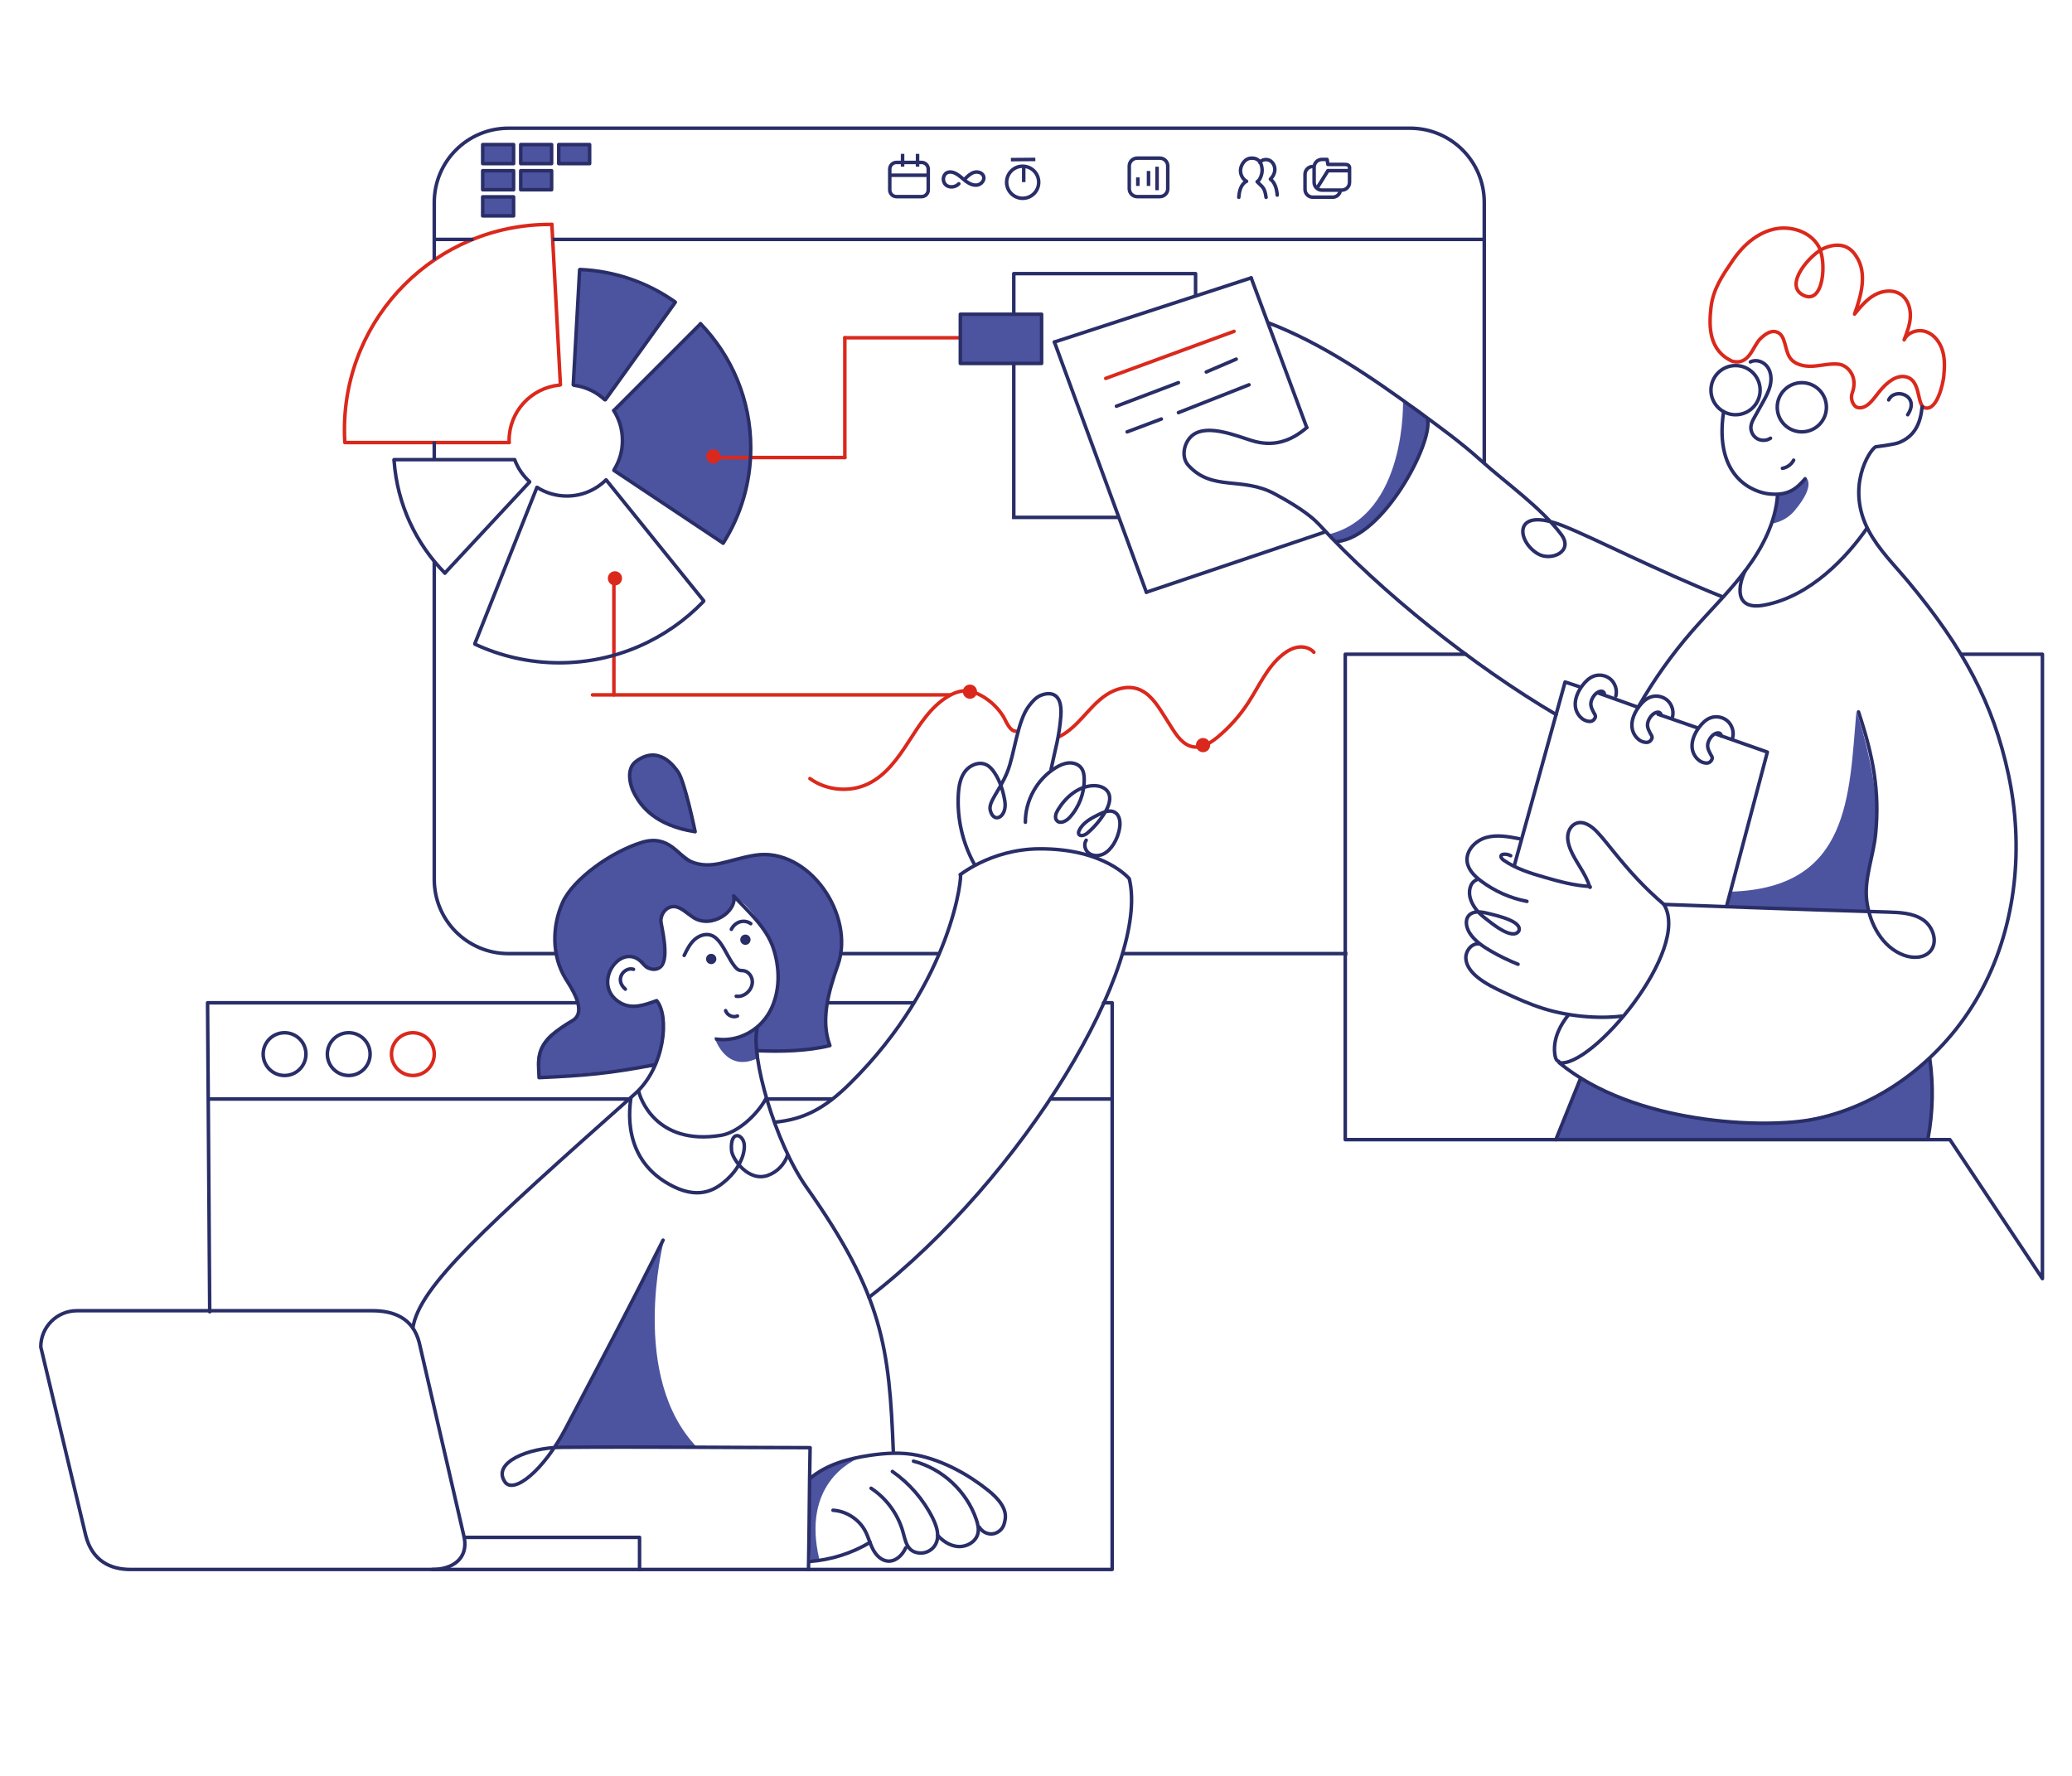 <svg xmlns="http://www.w3.org/2000/svg" width="1178" height="1010" viewBox="0 0 1178 1010" fill="none"><path d="M746.98 370.859C744.81 368.399 741.24 367.479 738 367.959C734.76 368.439 731.8 370.139 729.24 372.179C720.37 379.269 715.761 390.249 709.531 399.759C704.791 406.989 698.971 413.509 692.331 419.039C688.311 422.379 683.37 425.519 678.22 424.609C672.74 423.639 669.15 418.489 666.17 413.789C664.53 411.189 662.88 408.589 661.24 405.989C657.54 400.129 653.34 393.869 646.76 391.679C640.81 389.709 634.15 391.629 628.93 395.099C623.71 398.569 619.61 403.439 615.36 408.039C611.56 412.149 607.45 416.189 602.48 418.709" stroke="#DA291C" stroke-width="2" stroke-linecap="round" stroke-linejoin="round"></path><path d="M460.469 442.669C469.869 449.509 483.069 450.699 493.549 445.659C503.769 440.739 510.619 430.939 516.769 421.409C522.919 411.879 529.199 401.849 538.909 395.999C541.879 394.209 545.219 392.829 548.699 392.809C552.009 392.789 555.229 393.999 558.119 395.619C563.219 398.479 567.569 402.679 570.609 407.679C571.879 409.769 573.949 415.759 577.599 415.759" stroke="#DA291C" stroke-width="2" stroke-linecap="round" stroke-linejoin="round"></path><path d="M592.18 178.672H545.98V206.632H592.18V178.672Z" fill="#4C54A0"></path><path d="M291.872 82.621H274.852V93.561H291.872V82.621Z" fill="#4C54A0"></path><path d="M335.642 82.621H317.402V92.351H335.642V82.621Z" fill="#4C54A0"></path><path d="M313.763 97.211H295.523V108.151H313.763V97.211Z" fill="#4C54A0"></path><path d="M313.763 82.621H295.523V92.351H313.763V82.621Z" fill="#4C54A0"></path><path d="M291.872 97.211H274.852V108.151H291.872V97.211Z" fill="#4C54A0"></path><path d="M291.872 111.801H274.852V122.741H291.872V111.801Z" fill="#4C54A0"></path><path d="M326.44 219.06C326.44 219.06 328.71 153.32 329.74 153.23C330.77 153.14 357.86 154.8 384.27 172.59C384.73 172.9 344.27 227.68 343.69 227.16C335.63 220 326.43 219.06 326.43 219.06H326.44Z" fill="#4C54A0"></path><path d="M348.941 233.381C348.891 233.321 398.861 183.531 398.861 183.531C448.711 238.241 419.531 300.251 411.021 308.761C410.731 309.051 349.621 267.831 349.621 267.831C349.011 267.421 359.951 246.761 348.941 233.381Z" fill="#4C54A0"></path><path d="M395.22 472.899C378.2 475.329 342.94 443.719 363.61 431.559C388.61 416.859 395.22 470.469 395.22 472.899Z" fill="#4C54A0"></path><path d="M406.161 589.613C406.161 589.613 412.241 610.283 430.481 601.773C432.741 600.723 430.511 596.613 430.481 596.913C430.481 596.913 459.661 598.133 471.821 594.483C471.821 594.483 465.131 581.213 472.731 559.883C480.331 538.553 483.981 517.883 457.231 494.783C437.601 477.833 425.621 487.493 405.691 491.543C386.671 495.413 384.281 465.603 352.671 483.843C326.771 498.783 310.301 516.353 316.201 545.853C318.631 558.013 341.731 575.033 319.851 583.543C318.251 584.163 300.401 592.053 306.481 612.723L372.131 606.643C372.131 606.643 378.211 593.273 376.991 578.683C376.721 575.433 373.341 568.953 373.341 568.953C352.671 577.463 347.961 566.793 346.591 561.663C341.731 543.423 360.881 539.193 366.041 549.503C368.471 554.363 379.841 549.933 378.201 537.343C377.141 529.183 372.841 519.143 379.421 516.673C388.241 513.353 391.541 525.653 402.521 523.963C418.331 521.533 415.891 509.373 418.331 510.593C429.821 516.343 449.891 548.873 440.211 570.163C428.051 596.913 406.171 589.613 406.171 589.613H406.161Z" fill="#4C54A0"></path><path d="M396.433 823.052C396.433 823.052 317.133 821.502 316.053 822.882C314.973 824.262 377.193 706.332 377.193 706.332C377.193 706.332 357.523 782.932 396.423 823.052H396.433Z" fill="#4C54A0"></path><path d="M491.273 827.91C482.763 830.34 456.013 844.93 465.743 886.27L460.883 887.49C460.883 887.49 459.143 841.69 459.663 841.29C475.473 829.13 491.273 827.92 491.273 827.92V827.91Z" fill="#4C54A0"></path><path d="M797.652 227.301C797.652 227.301 800.082 292.951 755.102 303.901L759.962 308.761C775.772 303.901 783.412 294.321 790.792 285.911C799.422 276.061 814.672 247.971 811.842 237.941C810.932 234.731 797.652 227.301 797.652 227.301Z" fill="#4C54A0"></path><path d="M1026.22 271.073C1026.22 271.073 1033.51 274.722 1020.14 290.522C1014.59 297.082 1006.77 297.812 1006.77 297.812C1006.77 297.812 1010.42 291.733 1010.42 280.793C1010.42 280.793 1018.93 282.012 1026.23 271.062L1026.22 271.073Z" fill="#4C54A0"></path><path d="M1055.4 404.81C1051.23 452.56 1051.75 504.51 984.88 506.94C984.88 506.94 983.66 508.16 981.23 515.45L1061.47 517.88C1061.47 517.88 1059.08 504.52 1065.21 481.6C1072.41 454.66 1055.49 403.6 1055.39 404.81H1055.4Z" fill="#4C54A0"></path><path d="M1096.99 601C1096.99 601 1101.6 627.3 1096.18 647.01C1096.02 647.6 882.982 647.01 883.972 647.97C884.962 648.93 898.422 612.83 898.662 612.97C915.592 622.44 948.242 640.64 1007.99 638.25C1067.74 635.86 1097 601 1097 601H1096.99Z" fill="#4C54A0"></path><path d="M1105.09 213.95C1105.59 209.08 1105.78 204.06 1104.39 199.37C1102.99 194.68 1099.75 190.3 1095.15 188.64C1090.54 186.98 1084.63 188.77 1082.57 193.21C1084.26 188.88 1085.95 184.44 1086.1 179.79C1086.25 175.14 1084.61 170.18 1080.8 167.51C1076.48 164.47 1070.38 165.13 1065.77 167.71C1061.16 170.3 1057.71 174.49 1054.37 178.58C1058.22 167.83 1061.69 155.37 1055.4 145.83C1053.98 143.68 1049.32 136.1 1037.18 141.05C1029.65 144.12 1013.85 161.76 1025.01 167.72C1036.88 174.06 1038.81 148.45 1033.86 139.93C1028.91 131.41 1017.57 128.04 1008.01 130.42C998.446 132.8 990.646 139.91 985.126 148.06C979.116 156.94 973.916 164.35 972.726 175.01C971.536 185.67 971.506 199.33 984.886 205.41C994.616 207.84 996.416 196.97 1000.68 192.74C1003.2 190.23 1006.58 187.66 1009.97 188.73C1015.36 190.42 1014.44 198.43 1017.5 203.18C1020.18 207.33 1025.76 208.5 1030.69 208.2C1035.62 207.9 1040.52 206.51 1045.42 207.08C1050.32 207.65 1056.63 213.94 1052.98 223.67C1052 226.28 1053.12 230.17 1055.55 231.55C1061.5 233.4 1065.47 226.11 1069.24 221.72C1073.01 217.33 1078.32 212.87 1083.91 214.34C1092.43 216.58 1089.53 230.73 1094.51 231.92C1101.36 233.55 1104.7 217.94 1105.1 213.98L1105.09 213.95Z" stroke="#DA291C" stroke-width="2" stroke-linecap="round" stroke-linejoin="round"></path><path d="M234.726 611.5C241.442 611.5 246.886 606.056 246.886 599.34C246.886 592.624 241.442 587.18 234.726 587.18C228.011 587.18 222.566 592.624 222.566 599.34C222.566 606.056 228.011 611.5 234.726 611.5Z" stroke="#DA291C" stroke-width="2" stroke-miterlimit="10"></path><path d="M539.899 395.082H336.859" stroke="#DA291C" stroke-width="2" stroke-linecap="round" stroke-linejoin="round"></path><path d="M349.02 395.083V331.863" stroke="#DA291C" stroke-width="2" stroke-linecap="round" stroke-linejoin="round"></path><path d="M545.976 192.043H480.316" stroke="#DA291C" stroke-width="2" stroke-linecap="round" stroke-linejoin="round"></path><path d="M480.316 260.133V192.043" stroke="#DA291C" stroke-width="2" stroke-linecap="round" stroke-linejoin="round"></path><path d="M407.367 260.133H480.317" stroke="#DA291C" stroke-width="2" stroke-linecap="round" stroke-linejoin="round"></path><path d="M196.048 251.623C195.898 249.213 195.828 246.783 195.828 244.333C195.828 179.873 248.088 127.613 312.548 127.613C312.958 127.613 313.358 127.613 313.768 127.613" stroke="#DA291C" stroke-width="2" stroke-linecap="round" stroke-linejoin="round"></path><path d="M289.457 251.621C289.437 251.221 289.438 250.811 289.438 250.411C289.438 234.041 301.927 220.581 317.938 218.961" stroke="#DA291C" stroke-width="2" stroke-linecap="round" stroke-linejoin="round"></path><path d="M289.439 251.621H197.039" stroke="#DA291C" stroke-width="2" stroke-linecap="round" stroke-linejoin="round"></path><path d="M313.758 127.602L318.618 218.792" stroke="#DA291C" stroke-width="2" stroke-linecap="round" stroke-linejoin="round"></path><path d="M349.618 331.861C351.297 331.861 352.658 330.5 352.658 328.821C352.658 327.142 351.297 325.781 349.618 325.781C347.939 325.781 346.578 327.142 346.578 328.821C346.578 330.5 347.939 331.861 349.618 331.861Z" fill="#DA291C" stroke="#DA291C" stroke-width="2" stroke-linecap="round" stroke-linejoin="round"></path><path d="M628.648 215.142L701.598 188.402" stroke="#DA291C" stroke-width="2" stroke-linecap="round" stroke-linejoin="round"></path><path d="M405.548 262.56C407.227 262.56 408.588 261.199 408.588 259.52C408.588 257.842 407.227 256.48 405.548 256.48C403.869 256.48 402.508 257.842 402.508 259.52C402.508 261.199 403.869 262.56 405.548 262.56Z" fill="#DA291C" stroke="#DA291C" stroke-width="2" stroke-linecap="round" stroke-linejoin="round"></path><path d="M551.446 396.303C553.125 396.303 554.486 394.942 554.486 393.263C554.486 391.584 553.125 390.223 551.446 390.223C549.767 390.223 548.406 391.584 548.406 393.263C548.406 394.942 549.767 396.303 551.446 396.303Z" fill="#DA291C" stroke="#DA291C" stroke-width="2" stroke-linecap="round" stroke-linejoin="round"></path><path d="M683.97 426.693C685.649 426.693 687.01 425.332 687.01 423.653C687.01 421.974 685.649 420.613 683.97 420.613C682.291 420.613 680.93 421.974 680.93 423.653C680.93 425.332 682.291 426.693 683.97 426.693Z" fill="#DA291C" stroke="#DA291C" stroke-width="2" stroke-linecap="round" stroke-linejoin="round"></path><path d="M246.891 147.738V115.068C246.891 91.778 265.771 72.898 289.061 72.898H801.681C824.971 72.898 843.851 91.778 843.851 115.068V263.948" stroke="#292E68" stroke-width="2" stroke-miterlimit="10"></path><path d="M246.891 260.628V251.008" stroke="#292E68" stroke-width="2" stroke-miterlimit="10"></path><path d="M316.391 542.198H289.061C265.771 542.198 246.891 523.318 246.891 500.028V318.668" stroke="#292E68" stroke-width="2" stroke-miterlimit="10"></path><path d="M534.331 542.199H477.051" stroke="#292E68" stroke-width="2" stroke-miterlimit="10"></path><path d="M766.039 542.199H638.719" stroke="#292E68" stroke-width="2" stroke-miterlimit="10"></path><path d="M1115.83 371.977H1161.18V647.967V726.997L1108.58 647.967H764.82V371.977H833.33" stroke="#292E68" stroke-width="2" stroke-linecap="round" stroke-linejoin="round"></path><path d="M627.39 570.16H632.299V892.35H245.77" stroke="#292E68" stroke-width="2" stroke-linecap="round" stroke-linejoin="round"></path><path d="M470.441 570.16H520.261" stroke="#292E68" stroke-width="2" stroke-miterlimit="10"></path><path d="M119.228 745.84L118.008 570.16H327.828" stroke="#292E68" stroke-width="2" stroke-linecap="round" stroke-linejoin="round"></path><path d="M245.77 892.348H74.14C62.78 892.348 52.36 887.488 48.71 872.898L23.18 765.808C23.18 754.448 32.39 745.238 43.75 745.238H211.73C223.09 745.238 234.73 748.888 238.38 763.478L263.91 874.118C266.34 886.278 257.13 892.358 245.77 892.358V892.348Z" stroke="#292E68" stroke-width="2" stroke-miterlimit="10"></path><path d="M576.371 178.63V155.57H679.721V167.54" stroke="#292E68" stroke-width="2" stroke-linecap="round" stroke-linejoin="round"></path><path d="M636.001 294.168H576.371V206.828" stroke="#292E68" stroke-width="2" stroke-miterlimit="10"></path><path d="M592.18 178.668H545.98V206.628H592.18V178.668Z" stroke="#292E68" stroke-width="2" stroke-linecap="round" stroke-linejoin="round"></path><path d="M269.121 136.117H246.891" stroke="#292E68" stroke-width="2" stroke-miterlimit="10"></path><path d="M843.85 136.117H314.18" stroke="#292E68" stroke-width="2" stroke-miterlimit="10"></path><path d="M358.47 624.867H119.23" stroke="#292E68" stroke-width="2" stroke-miterlimit="10"></path><path d="M473.33 624.867H435.68" stroke="#292E68" stroke-width="2" stroke-miterlimit="10"></path><path d="M632.299 624.867H597.039" stroke="#292E68" stroke-width="2" stroke-miterlimit="10"></path><path d="M161.781 611.5C168.497 611.5 173.941 606.056 173.941 599.34C173.941 592.624 168.497 587.18 161.781 587.18C155.065 587.18 149.621 592.624 149.621 599.34C149.621 606.056 155.065 611.5 161.781 611.5Z" stroke="#292E68" stroke-width="2" stroke-miterlimit="10"></path><path d="M198.262 611.5C204.977 611.5 210.422 606.056 210.422 599.34C210.422 592.624 204.977 587.18 198.262 587.18C191.546 587.18 186.102 592.624 186.102 599.34C186.102 606.056 191.546 611.5 198.262 611.5Z" stroke="#292E68" stroke-width="2" stroke-miterlimit="10"></path><path d="M301.102 273.88C297.332 270.48 294.392 266.19 292.602 261.34" stroke="#292E68" stroke-width="2" stroke-linecap="round" stroke-linejoin="round"></path><path d="M344.479 272.898C338.769 278.538 330.929 282.018 322.269 282.018C316.049 282.018 310.249 280.218 305.359 277.118" stroke="#292E68" stroke-width="2" stroke-linecap="round" stroke-linejoin="round"></path><path d="M348.941 233.43C352.071 238.33 353.881 244.16 353.881 250.4C353.881 256.64 352.191 262.08 349.251 266.88" stroke="#292E68" stroke-width="2" stroke-linecap="round" stroke-linejoin="round"></path><path d="M326.441 219.059C333.061 219.929 339.031 222.849 343.701 227.159" stroke="#292E68" stroke-width="2" stroke-linecap="round" stroke-linejoin="round"></path><path d="M252.921 325.828C236.491 309.118 225.801 286.738 224.051 261.898" stroke="#292E68" stroke-width="2" stroke-linecap="round" stroke-linejoin="round"></path><path d="M398.281 184.078C415.951 202.348 426.821 227.228 426.821 254.648C426.821 274.558 421.091 293.128 411.181 308.808" stroke="#292E68" stroke-width="2" stroke-linecap="round" stroke-linejoin="round"></path><path d="M329.738 153.227C349.698 154.087 368.168 160.707 383.528 171.477" stroke="#292E68" stroke-width="2" stroke-linecap="round" stroke-linejoin="round"></path><path d="M291.99 82.207H274.43V93.017H291.99V82.207Z" stroke="#292E68" stroke-width="2" stroke-linecap="round" stroke-linejoin="round"></path><path d="M313.611 82.207H296.051V93.017H313.611V82.207Z" stroke="#292E68" stroke-width="2" stroke-linecap="round" stroke-linejoin="round"></path><path d="M335.22 82.207H317.66V93.017H335.22V82.207Z" stroke="#292E68" stroke-width="2" stroke-linecap="round" stroke-linejoin="round"></path><path d="M291.99 97.066H274.43V107.876H291.99V97.066Z" stroke="#292E68" stroke-width="2" stroke-linecap="round" stroke-linejoin="round"></path><path d="M313.611 97.066H296.051V107.876H313.611V97.066Z" stroke="#292E68" stroke-width="2" stroke-linecap="round" stroke-linejoin="round"></path><path d="M291.99 111.926H274.43V122.736H291.99V111.926Z" stroke="#292E68" stroke-width="2" stroke-linecap="round" stroke-linejoin="round"></path><path d="M721.051 183.527C751.631 195.187 779.881 214.657 806.331 233.917C818.531 242.807 830.751 251.707 841.971 261.817C856.251 274.677 876.141 288.597 887.621 303.897C894.911 313.627 881.761 319.347 874.251 314.837C862.091 307.547 859.931 287.467 888.841 299.027C907.081 306.317 942.341 324.557 978.811 339.147" stroke="#292E68" stroke-width="2" stroke-linecap="round" stroke-linejoin="round"></path><path d="M742.941 243.109C733.511 251.249 723.381 254.249 711.331 250.399C702.261 247.509 688.221 241.959 679.761 246.319C673.411 249.599 670.841 259.429 675.691 264.679C689.451 279.579 706.011 270.729 724.711 280.799C740.521 289.309 746.861 294.849 750.241 298.539C784.991 336.569 838.111 378.879 884.691 406.269" stroke="#292E68" stroke-width="2" stroke-linecap="round" stroke-linejoin="round"></path><path d="M1092.8 231.27C1091.8 240.89 1088.65 247.89 1079.72 251.61C1076.82 252.82 1066.35 254.04 1066.35 254.04C1062.72 256.11 1049.33 277.14 1062.36 301.69C1068.13 312.56 1077.06 321.32 1084.93 330.77C1116.2 368.32 1133.2 399.76 1141.89 440.5C1150.58 481.24 1146.48 525.2 1127.09 562.07C1107.7 598.94 1072.41 627.889 1031.61 636.289C1003.84 642.009 928.96 639.45 886.41 604.19C904.65 607.84 961.79 539.749 945.98 514.219C945.98 514.219 1027.93 517.3 1073.32 518.58C1080.27 518.78 1087.64 519.11 1093.38 523.02C1099.12 526.94 1102.01 535.839 1097.32 540.969C1093.75 544.889 1087.47 544.95 1082.49 543.14C1070.28 538.7 1063.12 525.56 1061.36 512.68C1059.6 499.81 1065.09 487.02 1066.35 474.09C1068.68 450.11 1065.13 430.32 1056.62 404.79" stroke="#292E68" stroke-width="2" stroke-linecap="round" stroke-linejoin="round"></path><path d="M1010.6 281.598C1009.43 296.868 1002.15 311.148 993.01 323.468C983.61 336.128 972.21 347.128 961.87 359.028C950.45 372.168 940.33 386.428 931.68 401.528" stroke="#292E68" stroke-width="2" stroke-linecap="round" stroke-linejoin="round"></path><path d="M1097.14 602.008C1099.26 616.928 1098.93 632.188 1096.19 647.008" stroke="#292E68" stroke-width="2" stroke-linecap="round" stroke-linejoin="round"></path><path d="M898.661 612.969C893.961 624.639 889.261 636.309 884.551 647.969" stroke="#292E68" stroke-width="2" stroke-linecap="round" stroke-linejoin="round"></path><path d="M760.281 307.887C786.621 305.237 814.361 252.127 811.651 238.707" stroke="#292E68" stroke-width="2" stroke-linecap="round" stroke-linejoin="round"></path><path d="M1073.78 227.37C1077.28 220.01 1091.87 224.87 1084.58 235.81" stroke="#292E68" stroke-width="2" stroke-linecap="round" stroke-linejoin="round"></path><path d="M995.16 205.78C998.39 204.09 1002.66 205.6 1004.81 208.55C1006.96 211.5 1007.26 215.48 1006.45 219.03C1005.64 222.58 1003.84 225.83 1002.07 229.01C1000.55 231.73 999.04 234.45 997.52 237.17C996.61 238.8 995.69 240.48 995.47 242.33C995.15 245.04 996.52 247.88 998.84 249.31C1001.17 250.74 1004.32 250.68 1006.59 249.17" stroke="#292E68" stroke-width="2" stroke-linecap="round" stroke-linejoin="round"></path><path d="M1013.37 266.278C1016.05 265.818 1018.48 264.058 1019.74 261.648" stroke="#292E68" stroke-width="2" stroke-linecap="round" stroke-linejoin="round"></path><path d="M979.918 234.059C974.218 272.379 997.948 279.959 1005.55 280.799C1016.49 282.019 1021.15 278.079 1026.22 272.289" stroke="#292E68" stroke-width="2" stroke-linecap="round" stroke-linejoin="round"></path><path d="M1061.48 300.25C1050.54 316.06 1029.67 339.05 1003.12 344.02C985.098 347.4 988.528 331.86 992.178 324.57" stroke="#292E68" stroke-width="2" stroke-linecap="round" stroke-linejoin="round"></path><path d="M440.93 637.999C456.81 636.369 468.52 630.599 483.21 616.079C542.18 557.799 547.19 495.989 545.98 497.209C544.31 498.879 562.44 482.759 590.97 482.619C628.11 482.439 642.03 499.639 642.03 499.639C653.95 548.529 582.84 668.769 494.07 737.609" stroke="#292E68" stroke-width="2" stroke-linecap="round" stroke-linejoin="round"></path><path d="M376.978 705.117C355.568 747.827 343.798 769.777 321.628 812.097C308.888 836.417 291.868 849.797 287.008 842.497C279.718 831.557 300.378 823.047 319.248 822.897C366.358 822.517 413.458 823.037 460.568 823.107C460.088 846.387 460.128 869.067 459.658 892.347" stroke="#292E68" stroke-width="2" stroke-linecap="round" stroke-linejoin="round"></path><path d="M364.82 547.058C352.66 534.898 335.58 560.148 352.66 570.158C359.22 573.998 366.18 571.538 373.33 568.938C380.62 577.448 378.19 606.628 360.92 621.998C274.9 698.538 238.39 731.508 234.73 754.958" stroke="#292E68" stroke-width="2" stroke-linecap="round" stroke-linejoin="round"></path><path d="M430.478 584.75C426.628 599.96 440.388 649.36 458.598 675.15C501.988 736.61 505.568 766.06 507.878 825.2" stroke="#292E68" stroke-width="2" stroke-linecap="round" stroke-linejoin="round"></path><path d="M407.368 590.827C419.628 592.497 431.858 585.937 437.728 575.037C443.598 564.147 443.548 550.727 439.618 538.997C435.688 527.267 425.508 518.447 417.098 509.367C419.268 518.087 404.408 528.467 393.998 521.527C390.348 519.097 386.898 515.447 383.058 515.447C378.198 515.447 375.388 520.517 375.768 523.957C376.148 527.457 380.628 544.627 375.768 549.487C373.278 551.977 368.478 551.917 364.828 547.057" stroke="#292E68" stroke-width="2" stroke-linecap="round" stroke-linejoin="round"></path><path d="M361.068 452.017C357.758 446.187 356.088 437.107 361.418 433.047C374.548 423.047 383.438 436.027 385.488 438.857C389.268 444.077 395.218 472.897 395.218 472.897C372.118 469.247 364.528 458.127 361.068 452.017Z" stroke="#292E68" stroke-width="2" stroke-linecap="round" stroke-linejoin="round"></path><path d="M388.98 543.23C390.51 540.08 392.09 536.85 394.64 534.45C397.19 532.05 400.95 530.6 404.26 531.74C406.5 532.51 408.22 534.33 409.61 536.25C412.69 540.52 414.56 545.58 417.87 549.67C418.54 550.49 419.31 551.3 420.31 551.63C421.12 551.89 421.99 551.8 422.82 551.93C425.21 552.31 427.05 554.48 427.58 556.85C428.7 561.88 423.67 567.23 418.58 566.43" stroke="#292E68" stroke-width="2" stroke-linecap="round" stroke-linejoin="round"></path><path d="M415.801 528.399C417.871 524.139 422.981 522.399 426.821 525.169" stroke="#292E68" stroke-width="2" stroke-linecap="round" stroke-linejoin="round"></path><path d="M412.539 574.609C413.369 577.269 416.729 578.789 419.269 577.659" stroke="#292E68" stroke-width="2" stroke-linecap="round" stroke-linejoin="round"></path><path d="M430.36 597.369C443.75 597.959 458.79 597.669 471.82 594.479C466.42 580.199 471.01 563.819 476.32 548.799C486.41 520.309 459.66 481.409 429.26 486.269C413.6 488.779 404.94 494.779 392.79 489.919C385.78 487.119 380.63 474.109 364.83 478.979C347.64 484.269 325.74 499.749 319.77 513.329C313.79 526.919 313.74 543.419 321.38 556.149C324.06 560.619 334.44 575.029 325.46 580.309C305.05 592.319 305.79 599.109 306.48 612.709C333.23 611.499 346.6 610.279 372.13 605.419" stroke="#292E68" stroke-width="2" stroke-linecap="round" stroke-linejoin="round"></path><path d="M435.339 624.869C430.519 633.589 419.649 643.959 409.809 645.539C372.549 651.529 363.679 623.619 363.109 620.379" stroke="#292E68" stroke-width="2" stroke-linecap="round" stroke-linejoin="round"></path><path d="M358.741 623.66C358.231 628.55 352.371 659.7 383.061 674.72C398.871 682.47 408.011 675.42 413.351 670.59C419.531 664.99 423.181 657.7 423.181 651.62C423.181 644.86 414.931 641.77 415.891 654.05C416.281 659.02 425.621 672.29 436.641 668.26C441.961 666.32 446.121 661.92 447.851 656.53" stroke="#292E68" stroke-width="2" stroke-miterlimit="10"></path><path d="M263.91 874.109H363.61" stroke="#292E68" stroke-width="2" stroke-miterlimit="10"></path><path d="M363.609 892.349V874.109" stroke="#292E68" stroke-width="2" stroke-linecap="round" stroke-linejoin="round"></path><path d="M355.529 562.4C349.019 556.79 355.099 549.5 360.169 551.12" stroke="#292E68" stroke-width="2" stroke-linecap="round" stroke-linejoin="round"></path><path d="M553.739 490.979C547.199 479.049 544.079 465.269 544.849 451.689C545.109 447.079 545.899 442.279 548.679 438.599C551.459 434.919 556.759 432.789 560.869 434.869C562.829 435.859 564.269 437.629 565.479 439.459C568.659 444.259 570.369 449.869 571.289 455.559C572.719 464.379 564.999 468.749 562.999 460.729C561.779 455.869 568.319 449.779 572.729 438.849C576.769 428.819 578.379 410.039 584.939 401.439C586.809 398.989 588.889 396.519 591.739 395.359C594.589 394.199 604.339 391.429 603.119 407.239C602.209 419.089 599.949 425.769 597.559 437.409" stroke="#292E68" stroke-width="2" stroke-linecap="round" stroke-linejoin="round"></path><path d="M582.958 467.5C582.868 455.13 589.668 442.93 600.238 436.49C602.508 435.11 604.998 433.96 607.658 433.78C610.318 433.6 613.148 434.53 614.748 436.66C616.088 438.45 616.398 440.81 616.418 443.04C616.508 450.98 613.488 458.91 608.138 464.78C606.228 466.88 602.728 468.69 600.848 466.57C599.388 464.93 600.318 462.35 601.458 460.47C605.768 453.33 612.848 447.2 621.168 446.73C624.478 446.54 628.188 447.51 629.928 450.33C632.018 453.71 630.448 458.13 628.418 461.55C625.678 466.17 622.158 470.33 618.058 473.79C616.588 475.03 613.788 475.83 613.248 473.99C613.068 473.38 613.288 472.73 613.558 472.16C615.638 467.72 620.348 465.24 624.738 463.06C627.598 461.64 631.078 460.24 633.818 461.86C636.518 463.46 637.018 467.18 636.598 470.29C636.138 473.73 634.918 477.07 633.068 480.01C631.578 482.37 629.598 484.53 627.058 485.67C624.518 486.81 621.328 486.8 619.088 485.14C616.848 483.48 615.948 480.02 617.538 477.72" stroke="#292E68" stroke-width="2" stroke-linecap="round" stroke-linejoin="round"></path><path d="M224.039 261.34H291.869" stroke="#292E68" stroke-width="2" stroke-linecap="round" stroke-linejoin="round"></path><path d="M252.969 325.777L300.919 274.227" stroke="#292E68" stroke-width="2" stroke-linecap="round" stroke-linejoin="round"></path><path d="M325.918 218.789L329.538 153.469" stroke="#292E68" stroke-width="2" stroke-linecap="round" stroke-linejoin="round"></path><path d="M344.148 227.3L383.948 171.82" stroke="#292E68" stroke-width="2" stroke-linecap="round" stroke-linejoin="round"></path><path d="M349.02 233.378L398.3 184.098" stroke="#292E68" stroke-width="2" stroke-linecap="round" stroke-linejoin="round"></path><path d="M349.02 267.418L411.02 308.758" stroke="#292E68" stroke-width="2" stroke-linecap="round" stroke-linejoin="round"></path><path d="M344.738 273.02L400.078 341.59" stroke="#292E68" stroke-width="2" stroke-linecap="round" stroke-linejoin="round"></path><path d="M305.248 277.148L269.988 365.898" stroke="#292E68" stroke-width="2" stroke-linecap="round" stroke-linejoin="round"></path><path d="M399.808 342.117C379.138 363.527 350.128 376.847 318.018 376.847C300.858 376.847 284.598 373.047 270.008 366.247" stroke="#292E68" stroke-width="2" stroke-linecap="round" stroke-linejoin="round"></path><path d="M742.938 243.11L711.328 158" stroke="#292E68" stroke-width="2" stroke-linecap="round" stroke-linejoin="round"></path><path d="M651.749 336.719L599.469 194.469" stroke="#292E68" stroke-width="2" stroke-linecap="round" stroke-linejoin="round"></path><path d="M711.329 158L599.469 194.47" stroke="#292E68" stroke-width="2" stroke-linecap="round" stroke-linejoin="round"></path><path d="M651.75 336.72L752.67 302.68" stroke="#292E68" stroke-width="2" stroke-linecap="round" stroke-linejoin="round"></path><path d="M634.73 230.95L669.99 217.57" stroke="#292E68" stroke-width="2" stroke-linecap="round" stroke-linejoin="round"></path><path d="M685.801 211.499L702.821 204.199" stroke="#292E68" stroke-width="2" stroke-linecap="round" stroke-linejoin="round"></path><path d="M640.809 245.538L660.259 238.238" stroke="#292E68" stroke-width="2" stroke-linecap="round" stroke-linejoin="round"></path><path d="M669.988 234.599L710.108 218.789" stroke="#292E68" stroke-width="2" stroke-linecap="round" stroke-linejoin="round"></path><path d="M976.152 417.547L1004.8 427.617L981.542 515.537" stroke="#292E68" stroke-width="2" stroke-linecap="round" stroke-linejoin="round"></path><path d="M942.621 406.066L965.241 413.906" stroke="#292E68" stroke-width="2" stroke-linecap="round" stroke-linejoin="round"></path><path d="M908.301 393.898L931.411 402.178" stroke="#292E68" stroke-width="2" stroke-linecap="round" stroke-linejoin="round"></path><path d="M860.871 492.348L889.801 387.758L897.881 390.428" stroke="#292E68" stroke-width="2" stroke-linecap="round" stroke-linejoin="round"></path><path d="M985.07 419.429C985.91 416.089 984.77 412.329 982.22 410.009C979.67 407.699 975.81 406.929 972.57 408.099C969.9 409.059 967.79 411.159 966.08 413.429C963.51 416.849 961.6 421.049 962.04 425.309C962.48 429.569 965.85 433.689 970.13 433.869C971.05 433.909 971.94 433.579 972.55 432.889C974.26 430.969 973.18 430.129 972.42 428.669C970.88 425.739 970.24 423.919 971.58 421.039C973.81 416.269 978.47 415.509 978.57 418.459" stroke="#292E68" stroke-width="2" stroke-linecap="round" stroke-linejoin="round"></path><path d="M950.871 407.66C951.711 404.32 950.571 400.56 948.021 398.24C945.471 395.93 941.611 395.16 938.371 396.33C935.701 397.29 933.591 399.39 931.881 401.66C929.311 405.08 927.401 409.28 927.841 413.54C928.281 417.8 931.651 421.92 935.931 422.1C936.851 422.14 937.741 421.81 938.351 421.12C940.061 419.2 938.981 418.36 938.221 416.9C936.681 413.97 936.041 412.15 937.381 409.27C939.611 404.5 944.271 403.74 944.371 406.69" stroke="#292E68" stroke-width="2" stroke-linecap="round" stroke-linejoin="round"></path><path d="M918.66 395.738C919.5 392.398 918.36 388.638 915.81 386.318C913.26 384.008 909.4 383.238 906.16 384.408C903.49 385.368 901.38 387.468 899.67 389.738C897.1 393.158 895.19 397.358 895.63 401.618C896.07 405.878 899.44 409.998 903.72 410.178C904.64 410.218 905.53 409.888 906.14 409.198C907.85 407.278 906.77 406.438 906.01 404.978C904.47 402.048 903.83 400.228 905.17 397.348C907.4 392.578 912.06 391.818 912.16 394.768" stroke="#292E68" stroke-width="2" stroke-linecap="round" stroke-linejoin="round"></path><path d="M986.711 235.808C994.431 235.808 1000.69 229.549 1000.69 221.828C1000.69 214.107 994.431 207.848 986.711 207.848C978.99 207.848 972.73 214.107 972.73 221.828C972.73 229.549 978.99 235.808 986.711 235.808Z" stroke="#292E68" stroke-width="2" stroke-linecap="round" stroke-linejoin="round"></path><path d="M1024.4 245.538C1032.12 245.538 1038.38 239.279 1038.38 231.558C1038.38 223.837 1032.12 217.578 1024.4 217.578C1016.68 217.578 1010.42 223.837 1010.42 231.558C1010.42 239.279 1016.68 245.538 1024.4 245.538Z" stroke="#292E68" stroke-width="2" stroke-linecap="round" stroke-linejoin="round"></path><path d="M762.019 108.398C761.689 110.508 759.859 112.118 757.659 112.118H746.369C743.929 112.118 741.949 110.138 741.949 107.698V99.088C741.949 96.648 743.929 94.668 746.369 94.668" stroke="#292E68" stroke-width="2" stroke-linecap="round" stroke-linejoin="round"></path><path d="M747.131 95.068C747.131 92.628 749.111 90.648 751.551 90.648H754.491L754.971 93.488H763.261C765.701 93.488 766.811 93.488 767.251 95.068V103.678C767.251 106.118 765.271 108.098 762.831 108.098H751.541C749.101 108.098 747.121 106.118 747.121 103.678V95.068" stroke="#292E68" stroke-width="2" stroke-linecap="round" stroke-linejoin="round"></path><path d="M749.059 106.509L754.979 97.039" stroke="#292E68" stroke-width="2" stroke-miterlimit="10"></path><path d="M766.81 97.039H754.98" stroke="#292E68" stroke-width="2" stroke-linecap="round" stroke-linejoin="round"></path><path d="M704.309 112.168C704.519 108.648 705.529 104.648 708.699 103.078C706.209 101.718 704.849 98.618 705.379 95.828C705.909 93.038 708.099 90.198 710.929 89.948C717.269 89.378 717.639 95.388 717.549 97.298C717.459 99.208 716.419 102.428 714.729 103.318C717.839 106.458 719.009 106.558 719.799 112.188" stroke="#292E68" stroke-width="2" stroke-linecap="round" stroke-linejoin="round"></path><path d="M716.25 92.309C717.52 90.679 720.03 90.279 721.87 91.229C723.71 92.189 724.8 94.289 724.79 96.359C724.78 98.429 723.76 100.419 722.26 101.849C724.93 103.849 725.91 107.589 726.13 110.919" stroke="#292E68" stroke-width="2" stroke-linecap="round" stroke-linejoin="round"></path><path d="M659.411 89.91H646.531C644.046 89.91 642.031 91.925 642.031 94.41V107.29C642.031 109.775 644.046 111.79 646.531 111.79H659.411C661.896 111.79 663.911 109.775 663.911 107.29V94.41C663.911 91.925 661.896 89.91 659.411 89.91Z" stroke="#292E68" stroke-width="2" stroke-miterlimit="10"></path><path d="M657.832 94.781V108.151" stroke="#292E68" stroke-width="2" stroke-miterlimit="10"></path><path d="M652.973 97.211V105.721" stroke="#292E68" stroke-width="2" stroke-miterlimit="10"></path><path d="M646.891 100.859V105.719" stroke="#292E68" stroke-width="2" stroke-miterlimit="10"></path><path d="M548.681 101.648C550.191 100.138 551.791 98.578 553.841 97.988C555.891 97.398 558.501 98.188 559.201 100.208C559.951 102.398 557.951 104.808 555.661 105.188C553.371 105.568 551.091 104.478 549.231 103.088C547.371 101.698 545.751 99.998 543.731 98.838C542.091 97.897 540.021 97.378 538.341 98.228C535.901 99.458 535.681 103.348 537.741 105.138C539.801 106.928 543.251 106.488 545.121 104.488" stroke="#292E68" stroke-width="2" stroke-linecap="round" stroke-linejoin="round"></path><path d="M523.929 92.348H509.669C507.565 92.348 505.859 94.053 505.859 96.158V107.988C505.859 110.092 507.565 111.798 509.669 111.798H523.929C526.034 111.798 527.739 110.092 527.739 107.988V96.158C527.739 94.053 526.034 92.348 523.929 92.348Z" stroke="#292E68" stroke-width="2" stroke-miterlimit="10"></path><path d="M521.66 87.477V94.777" stroke="#292E68" stroke-width="2" stroke-miterlimit="10"></path><path d="M513.148 87.477V94.777" stroke="#292E68" stroke-width="2" stroke-miterlimit="10"></path><path d="M505.859 99.637H527.739" stroke="#292E68" stroke-width="2" stroke-miterlimit="10"></path><path d="M582.02 103.548V93.828" stroke="#292E68" stroke-width="2" stroke-miterlimit="10"></path><path d="M574.73 90.758L588.62 90.648" stroke="#292E68" stroke-width="2" stroke-miterlimit="10"></path><path d="M581.421 112.748C586.458 112.748 590.541 108.665 590.541 103.628C590.541 98.591 586.458 94.508 581.421 94.508C576.384 94.508 572.301 98.591 572.301 103.628C572.301 108.665 576.384 112.748 581.421 112.748Z" stroke="#292E68" stroke-width="2" stroke-miterlimit="10"></path><path d="M858.871 486.528C857.661 485.848 856.241 485.558 854.861 485.708C854.401 485.758 853.901 485.878 853.601 486.238C852.861 487.118 853.861 488.368 854.801 489.028C861.861 493.968 870.261 496.528 878.531 498.908C886.701 501.258 894.991 503.508 903.481 503.968C903.761 503.978 904.111 504.058 904.151 504.328C904.191 504.598 903.591 504.528 903.791 504.328C901.591 496.518 895.671 490.138 892.691 482.598C891.681 480.038 891.011 477.248 891.421 474.528C891.831 471.808 893.511 469.158 896.071 468.148C900.381 466.458 904.951 469.758 908.111 473.128C911.481 476.718 914.471 480.628 917.581 484.438C926.881 495.868 934.791 504.628 945.971 514.218" stroke="#292E68" stroke-width="2" stroke-linecap="round" stroke-linejoin="round"></path><path d="M863.639 476.847C857.429 475.647 850.939 474.447 844.859 476.197C838.779 477.947 833.329 483.637 834.119 489.917C834.689 494.497 838.279 498.087 841.969 500.877C849.649 506.677 858.669 510.687 868.119 512.487" stroke="#292E68" stroke-width="2" stroke-linecap="round" stroke-linejoin="round"></path><path d="M886.218 603.46C885.018 603.25 884.438 601.87 884.188 600.68C883.198 595.92 884.038 590.9 885.938 586.43C887.408 582.96 889.498 579.79 891.858 576.84" stroke="#292E68" stroke-width="2" stroke-linecap="round" stroke-linejoin="round"></path><path d="M840.84 536.67C836.58 536.17 833.07 540.85 833.4 545.13C833.73 549.41 836.76 553.01 840.1 555.7C844.63 559.35 849.94 561.9 855.21 564.35C862.5 567.74 869.86 571.06 877.55 573.45C891.78 577.88 908.47 579.39 922.09 577.73" stroke="#292E68" stroke-width="2" stroke-linecap="round" stroke-linejoin="round"></path><path d="M863.05 548.248C857.72 546.128 852.54 543.618 847.58 540.738C843.09 538.128 838.66 535.108 835.76 530.808C833.65 527.678 832.61 523.098 835.22 520.378C837.64 517.848 841.74 518.328 845.15 519.138C852.12 520.808 865.74 523.958 863.46 529.418C859.66 534.898 847.52 524.508 843.92 521.708C840.33 518.908 837.26 515.238 835.94 510.878C834.76 506.988 835.62 501.858 839.39 500.328" stroke="#292E68" stroke-width="2" stroke-linecap="round" stroke-linejoin="round"></path><path d="M460.559 840.579C469.919 832.709 482.229 829.309 494.329 827.499C503.429 826.139 512.779 825.569 521.779 827.459C536.209 830.499 550.279 838.159 561.789 847.369C573.949 857.099 571.739 863.279 570.869 866.499C570.079 869.409 567.429 871.709 564.439 872.099C561.449 872.489 558.309 870.929 556.799 868.319" stroke="#292E68" stroke-width="2" stroke-linecap="round" stroke-linejoin="round"></path><path d="M519.34 830.777C535.73 835.017 549.61 847.897 555.05 863.927C555.91 866.477 556.58 869.217 555.99 871.837C554.86 876.787 549.27 879.807 544.23 879.257C540.25 878.827 536.69 876.627 533.84 873.757C533.59 873.497 533.34 873.237 533.09 872.967" stroke="#292E68" stroke-width="2" stroke-linecap="round" stroke-linejoin="round"></path><path d="M494.67 876.938C484.28 883.157 472.42 886.907 460.34 887.797" stroke="#292E68" stroke-width="2" stroke-linecap="round" stroke-linejoin="round"></path><path d="M507.348 836.629C517.008 843.359 524.958 852.529 530.228 863.059C531.768 866.119 533.068 869.619 533.088 872.969C533.098 874.719 532.768 876.429 531.938 878.009C530.328 881.079 526.888 883.099 523.428 883.019C515.338 882.819 514.878 875.949 513.108 870.109C510.158 860.389 503.728 851.769 495.238 846.179" stroke="#292E68" stroke-width="2" stroke-linecap="round" stroke-linejoin="round"></path><path d="M473.59 858.68C481.21 859.16 488.42 863.84 491.97 870.6C493.7 873.91 494.59 877.61 496.32 880.92C498.05 884.23 501.01 887.28 504.73 887.59C509.23 887.96 513.12 884.18 514.93 880.04" stroke="#292E68" stroke-width="2" stroke-linecap="round" stroke-linejoin="round"></path><path d="M423.789 536.719C425.131 536.719 426.219 535.631 426.219 534.289C426.219 532.947 425.131 531.859 423.789 531.859C422.447 531.859 421.359 532.947 421.359 534.289C421.359 535.631 422.447 536.719 423.789 536.719Z" fill="#292E68" stroke="#292E68" stroke-linecap="round" stroke-linejoin="round"></path><path d="M404.34 547.669C405.682 547.669 406.77 546.581 406.77 545.239C406.77 543.897 405.682 542.809 404.34 542.809C402.998 542.809 401.91 543.897 401.91 545.239C401.91 546.581 402.998 547.669 404.34 547.669Z" fill="#292E68" stroke="#292E68" stroke-linecap="round" stroke-linejoin="round"></path></svg>